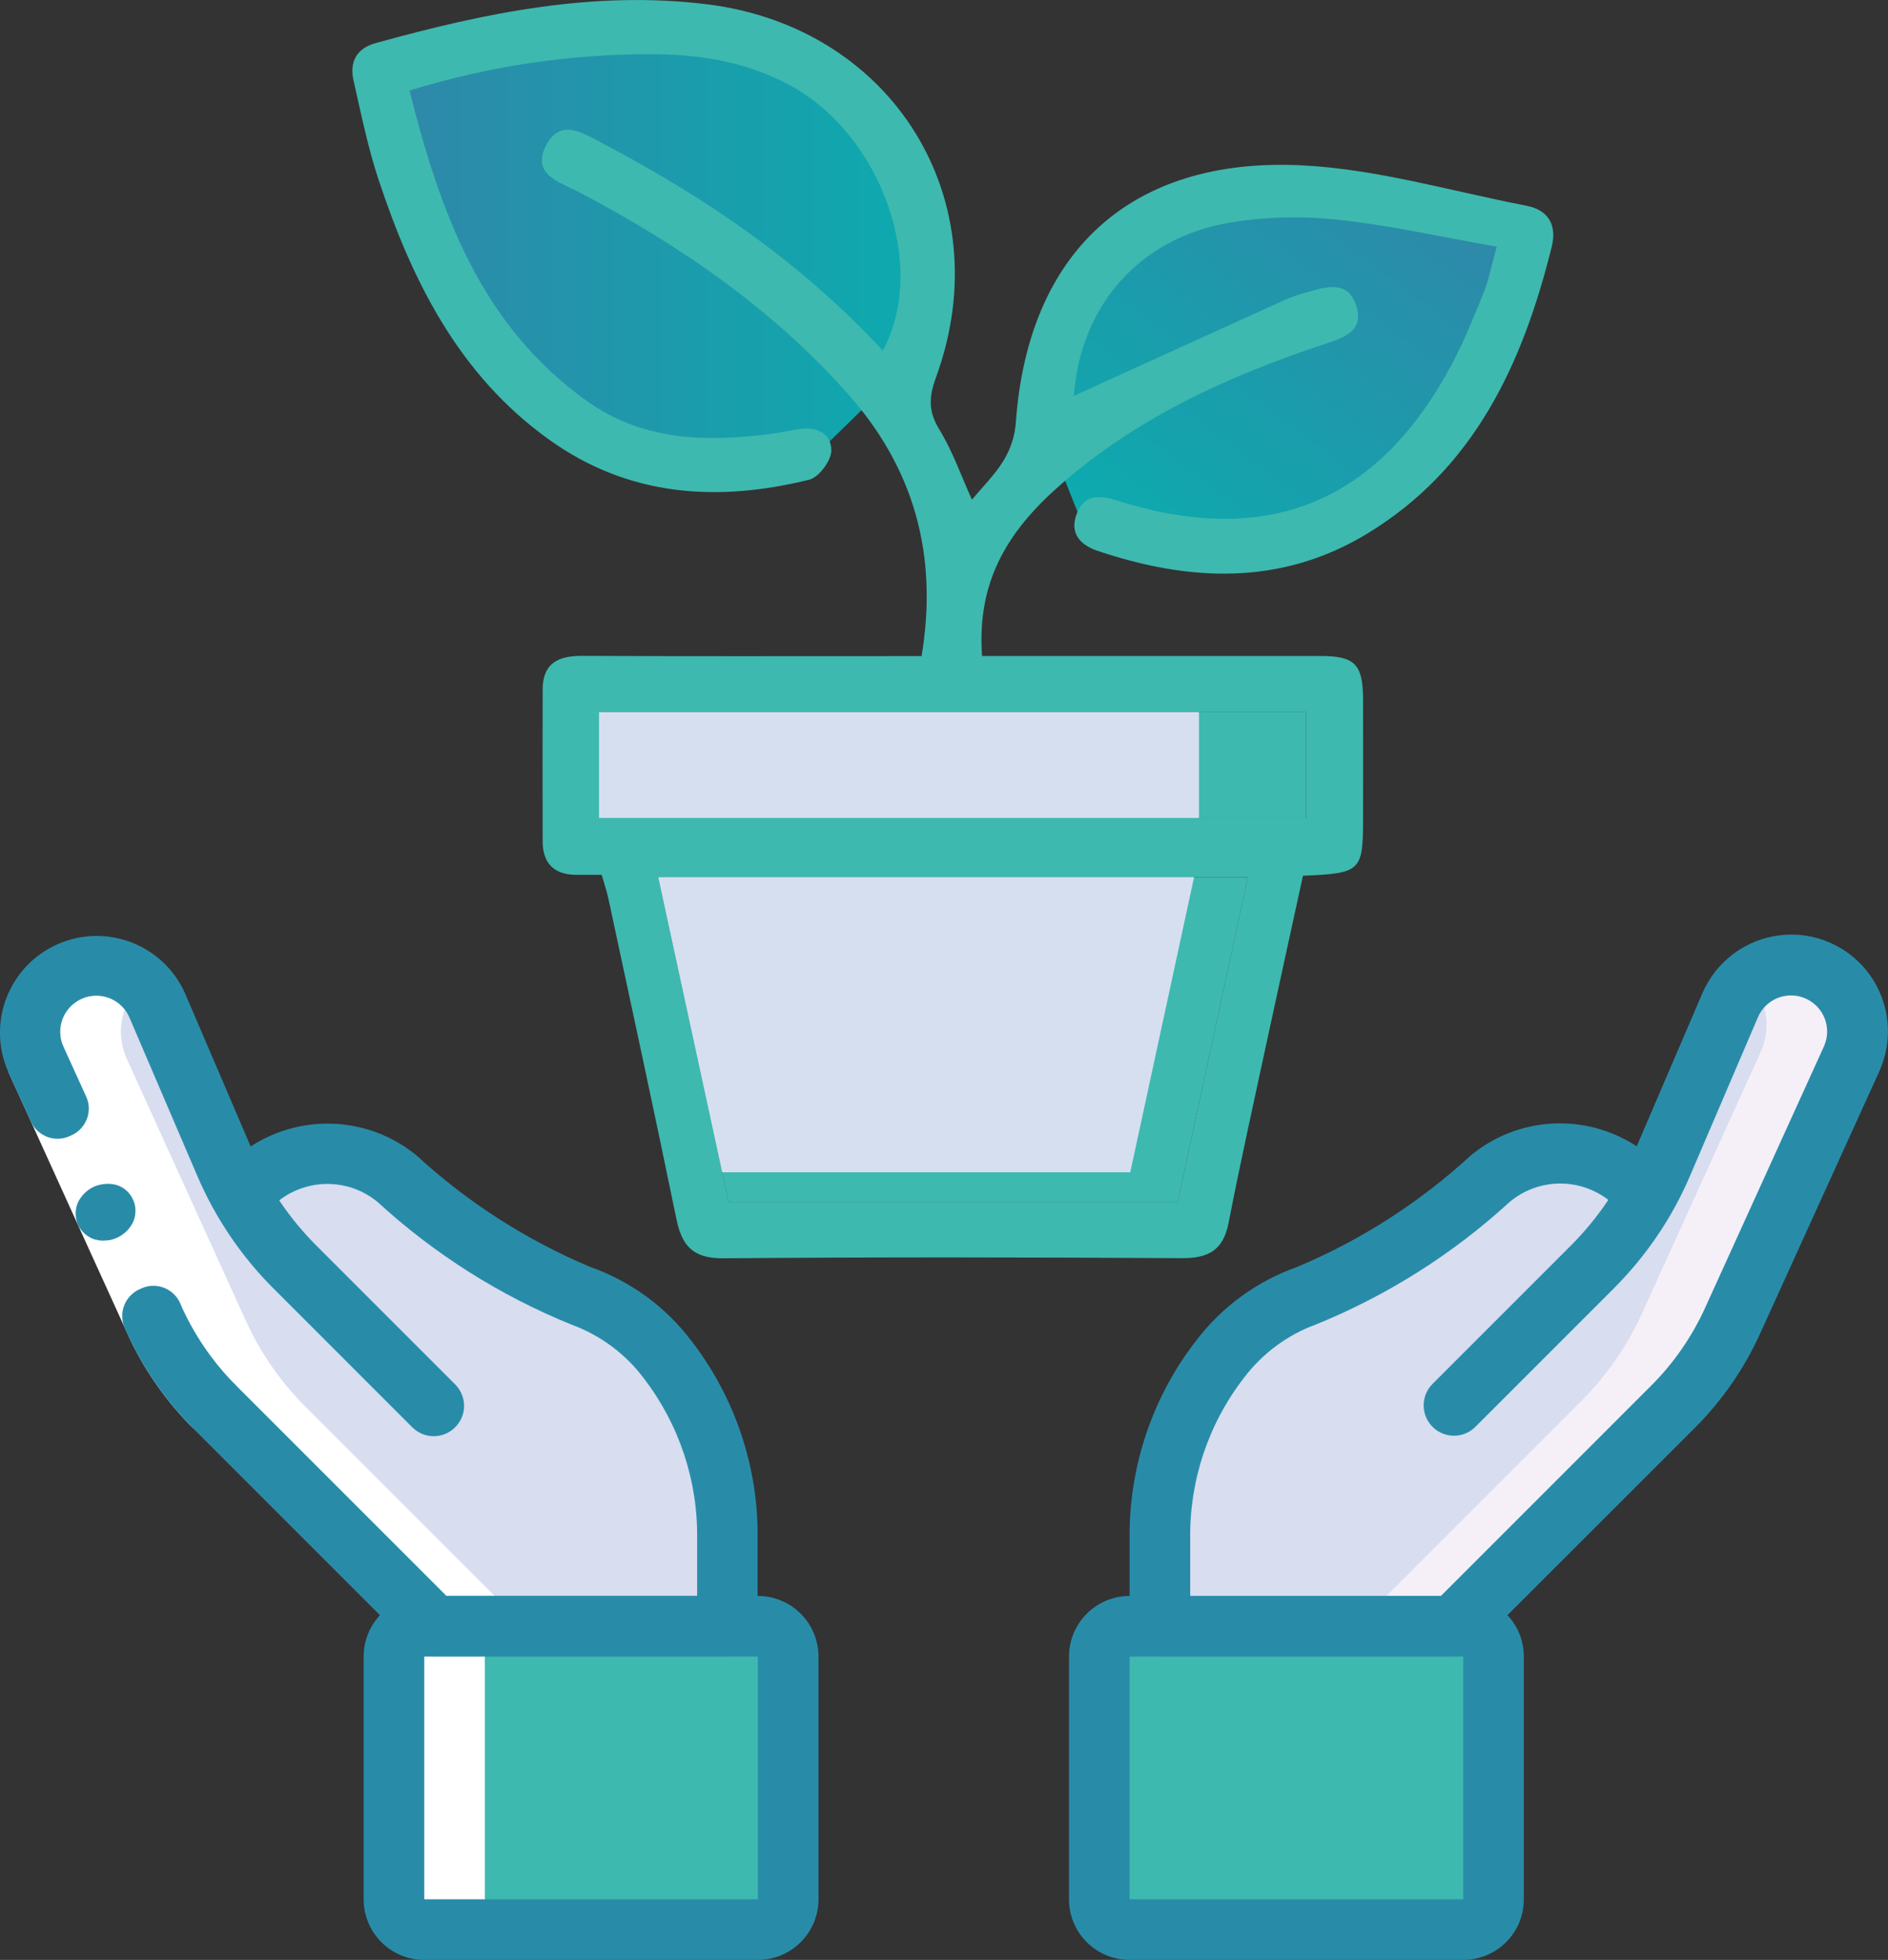 <svg xmlns="http://www.w3.org/2000/svg" xmlns:xlink="http://www.w3.org/1999/xlink" id="Layer_2" data-name="Layer 2" viewBox="0 0 147.03 152.61"><rect x="0" y="0" width="147.03" height="152.61" fill="#333333" stroke="none"/><defs><style>      .cls-1 {        fill: url(#linear-gradient-2);      }      .cls-2 {        fill: #fff;      }      .cls-3 {        fill: #288ca9;      }      .cls-4 {        fill: #f5f0f8;      }      .cls-5 {        fill: #d8ddf0;      }      .cls-6 {        fill: #3eb9af;      }      .cls-7 {        fill: url(#linear-gradient);      }      .cls-8 {        fill: #d6dff0;      }    </style><linearGradient id="linear-gradient" x1="29.4" y1="19.54" x2="72.21" y2="19.54" gradientUnits="userSpaceOnUse"><stop offset="0" stop-color="#3087a9"></stop><stop offset="1" stop-color="#0cabae"></stop></linearGradient><linearGradient id="linear-gradient-2" x1="69.29" y1="25.48" x2="107.65" y2="25.48" gradientTransform="translate(172.21 -28.42) rotate(126.67)" xlink:href="#linear-gradient"></linearGradient></defs><g id="Layer_1-2" data-name="Layer 1"><g><path class="cls-7" d="m69.18,29.29l3.02-4.91s-3.4-14.36-3.78-14.74-6.9-7.28-9.35-7.65c-2.46-.38-15.97.19-17.29.38-1.32.19-10.87,2.93-11.24,3.12s-1.13,6.24-1.13,6.24c0,0,5.39,11.06,6.61,12.76,1.23,1.7,5.1,6.71,7.18,7.75s10.77,4.35,11.72,4.54,7.84.47,7.84.47l1.42-2.46,4.54-4.44.47-1.04Z"></path><path class="cls-1" d="m82.11,35.33l1.91,4.8s10.48,2.83,10.95,2.76,9.47-1.18,11.06-2.74c1.59-1.56,9.52-9.06,10.09-10.11s3.71-9.38,3.78-9.75-3.88-4.15-3.88-4.15c0,0-10.83-2.04-12.71-2.07s-7.55.08-9.41,1.02-8.89,5.42-9.53,5.99-2.35,5.09-2.35,5.09l-1.18,2.63.76,5.64.49.9Z"></path><g><g><path class="cls-5" d="m33.78,109.47l-10.79-10.79c-2.31-2.32-4.17-5.05-5.46-8.06l-5.29-12.33c-.81-1.9-2.68-3.13-4.75-3.13-1.76,0-3.39.9-4.34,2.37-.95,1.48-1.09,3.34-.36,4.94l9.26,20.37c1.13,2.5,2.71,4.77,4.65,6.71l17.08,17.08h22.88v-6.76c.08-5.06-1.57-9.99-4.66-14-1.73-2.28-4.08-4.01-6.78-4.98-5.24-2.21-10.08-5.3-14.3-9.11-3.37-2.81-8.33-2.59-11.43.53"></path><path class="cls-6" d="m33.03,126.62h25.98c1.31,0,2.36,1.05,2.36,2.36v18.9c0,1.31-1.05,2.36-2.36,2.36h-25.98c-1.31,0-2.36-1.05-2.36-2.36v-18.9c0-1.31,1.05-2.36,2.36-2.36h0Z"></path><path class="cls-2" d="m33.78,126.62h-.75c-1.31,0-2.36,1.06-2.36,2.36v18.9c0,1.3,1.06,2.36,2.36,2.36h7.09c-1.3,0-2.36-1.06-2.36-2.36v-18.9c0-1.3,1.06-2.36,2.36-2.36h.75l-17.08-17.08c-1.94-1.94-3.51-4.21-4.65-6.71l-9.26-20.37c-.91-2-.46-4.35,1.13-5.87-1.78-1.72-4.53-1.93-6.55-.49-2.02,1.44-2.72,4.11-1.66,6.35l9.26,20.37c1.13,2.5,2.71,4.77,4.65,6.71l17.08,17.08Z"></path><path class="cls-2" d="m15.03,111.21c-1.99-2-3.64-4.31-4.87-6.85l-3.19-7-6.33-13.92,4.3-1.96,6.33,13.92,3.15,6.9c1,2.06,2.34,3.94,3.95,5.56l-3.34,3.34Z"></path><path class="cls-3" d="m59.02,152.61h-25.98c-2.61,0-4.72-2.11-4.72-4.72v-18.9c0-2.61,2.11-4.72,4.72-4.72h25.98c2.61,0,4.72,2.12,4.72,4.72v18.9c0,2.61-2.12,4.72-4.72,4.72h0Zm-25.98-23.62v18.9h25.98v-18.9h-25.98Z"></path><path class="cls-3" d="m10.93,100.36c-1.16.48-1.71,1.8-1.25,2.96,1.27,2.94,3.09,5.61,5.35,7.89l3.34-3.34c-1.86-1.87-3.35-4.07-4.39-6.5-.57-1.12-1.93-1.57-3.05-1.01h0Z"></path><path class="cls-3" d="m4.94,81.49l-4.3,1.96,1.81,3.97c.57,1.12,1.93,1.57,3.05,1.01,1.16-.48,1.72-1.8,1.25-2.96l-1.81-3.97Z"></path><path class="cls-3" d="m6.07,95.37c.26.53.71.94,1.27,1.13l.43.09c.16.02.32.02.47,0,.15,0,.3-.02.44-.06.15-.04.3-.09.45-.16.56-.26,1.01-.71,1.26-1.27.11-.27.16-.57.16-.86-.02-.89-.59-1.68-1.44-1.96-.29-.09-.6-.12-.9-.09-.31.02-.61.09-.89.21-.56.26-1.01.71-1.27,1.27-.22.54-.21,1.15.02,1.7h0Z"></path><path class="cls-3" d="m56.65,128.98h-22.87c-.63,0-1.23-.25-1.67-.69l-17.08-17.08c-.9-.93-.88-2.4.03-3.31.91-.91,2.38-.92,3.31-.03l16.39,16.39h19.53v-4.4c.07-4.52-1.39-8.93-4.14-12.52-1.44-1.93-3.42-3.39-5.68-4.21-5.55-2.26-10.66-5.49-15.07-9.54-2.44-2.01-6-1.84-8.24.39-.9.88-2.32.9-3.25.06-.93-.84-1.03-2.26-.24-3.24,3.96-4.07,10.38-4.43,14.77-.83,3.97,3.65,8.55,6.59,13.52,8.68,3.13,1.1,5.87,3.1,7.87,5.74,3.42,4.42,5.25,9.88,5.17,15.47v6.76c0,1.3-1.06,2.36-2.36,2.36h0Z"></path><path class="cls-3" d="m33.78,111.83c-.63,0-1.23-.25-1.67-.69l-10.79-10.79c-2.53-2.52-4.55-5.51-5.96-8.8l-5.28-12.32c-.44-1.03-1.46-1.7-2.58-1.7-.95,0-1.84.49-2.36,1.29-.52.8-.59,1.81-.2,2.68.49,1.18-.04,2.53-1.2,3.06-1.16.53-2.53.04-3.1-1.11-1.68-3.8.04-8.25,3.85-9.93,3.8-1.68,8.25.04,9.93,3.85l5.28,12.32c1.17,2.74,2.85,5.22,4.96,7.32l10.79,10.79c.67.68.88,1.69.51,2.57-.37.88-1.23,1.46-2.18,1.46h0Z"></path></g><g><path class="cls-4" d="m113.2,108.97l10.79-10.79c2.32-2.32,4.17-5.05,5.46-8.06l5.29-12.33c.81-1.9,2.68-3.13,4.75-3.13,1.76,0,3.39.9,4.34,2.37.95,1.48,1.09,3.34.36,4.94l-9.26,20.37c-1.13,2.5-2.71,4.77-4.65,6.71l-17.08,17.08h-22.87v-6.76c-.08-5.06,1.57-9.99,4.66-14,1.73-2.28,4.08-4.01,6.78-4.98,5.24-2.21,10.08-5.29,14.29-9.11,3.37-2.81,8.33-2.59,11.43.53"></path><path class="cls-5" d="m113.2,108.97l10.79-10.79c2.32-2.32,4.17-5.05,5.46-8.06l5.29-12.33c.81-1.9,2.68-3.13,4.75-3.13,1.76,0,3.39.9,4.34,2.37.95,1.48,1.09,3.34.36,4.94l-9.26,20.37c-1.13,2.5-2.71,4.77-4.65,6.71l-17.08,17.08h-22.87v-6.76c-.08-5.06,1.57-9.99,4.66-14,1.73-2.28,4.08-4.01,6.78-4.98,5.24-2.21,10.08-5.29,14.29-9.11,3.37-2.81,8.33-2.59,11.43.53"></path><path class="cls-4" d="m144.66,79.8c0,.74-.16,1.48-.47,2.15l-9.26,20.39c-1.15,2.49-2.72,4.76-4.65,6.71l-17.08,17.08h-7.09l17.08-17.08c1.93-1.95,3.51-4.22,4.65-6.71l9.26-20.39c.93-2,.46-4.38-1.16-5.88.95-.92,2.22-1.42,3.54-1.42,2.85,0,5.16,2.3,5.17,5.15h0Z"></path><path class="cls-4" d="m87.97,126.62h25.98c1.31,0,2.36,1.05,2.36,2.36v18.9c0,1.31-1.05,2.36-2.36,2.36h-25.98c-1.31,0-2.36-1.05-2.36-2.36v-18.9c0-1.31,1.05-2.36,2.36-2.36h0Z"></path><path class="cls-6" d="m89.31,127.19h22.84c1.58,0,2.86,1.05,2.86,2.36v18.9c0,1.31-1.27,2.36-2.86,2.36h-22.84c-1.58,0-2.85-1.05-2.85-2.36v-18.9c0-1.31,1.27-2.36,2.85-2.36h0Z"></path><path class="cls-3" d="m113.2,128.98h-22.87c-1.3,0-2.36-1.06-2.36-2.36v-6.76c-.07-5.59,1.75-11.05,5.18-15.47,2.01-2.64,4.75-4.64,7.87-5.74,4.98-2.09,9.55-5.03,13.52-8.68,3.69-3.05,8.93-3.33,12.92-.71l5.1-11.89c1.06-2.5,3.39-4.24,6.09-4.55,2.7-.31,5.36.87,6.95,3.07,1.59,2.2,1.87,5.09.74,7.56l-9.26,20.37c-1.25,2.76-2.99,5.27-5.13,7.4l-17.08,17.07c-.44.44-1.04.69-1.67.69h0Zm-20.51-4.72h19.53l16.39-16.39c1.74-1.74,3.15-3.78,4.17-6.02l9.26-20.37c.39-.87.32-1.88-.2-2.68-.52-.8-1.41-1.29-2.36-1.29-1.12,0-2.14.67-2.58,1.7l-5.28,12.33c-1.4,3.29-3.43,6.27-5.96,8.8l-10.79,10.79c-.93.9-2.4.88-3.31-.03-.91-.91-.92-2.38-.03-3.31l10.79-10.79c1.09-1.09,2.07-2.28,2.93-3.57-2.28-1.75-5.46-1.69-7.67.15-4.42,4.05-9.52,7.28-15.07,9.54-2.26.82-4.23,2.29-5.67,4.21-2.76,3.59-4.22,8-4.15,12.52v4.4Z"></path><path class="cls-3" d="m113.95,152.61h-25.98c-2.61,0-4.72-2.11-4.72-4.72v-18.9c0-2.61,2.12-4.72,4.72-4.72h25.98c2.61,0,4.72,2.12,4.72,4.72v18.9c0,2.61-2.11,4.72-4.72,4.72h0Zm-25.98-23.62v18.9h25.98v-18.9h-25.98Z"></path></g></g><path class="cls-6" d="m83.62,30.83c5.44-2.48,10.93-4.98,16.43-7.47.57-.26,1.18-.46,1.78-.62,1.47-.4,3.13-.94,3.78,1.04.65,1.99-.94,2.51-2.44,3.01-7.68,2.54-14.95,5.86-21.03,11.36-4.28,3.87-6.02,7.82-5.66,12.93.81,0,1.65,0,2.48,0,7.96,0,15.93,0,23.89,0,2.66,0,3.29.65,3.3,3.36.01,3.08,0,6.15,0,9.23,0,4.18-.14,4.33-4.68,4.52-.94,4.33-1.92,8.75-2.87,13.17-.99,4.61-2.02,9.22-2.92,13.85-.41,2.12-1.55,2.77-3.64,2.76-11.91-.07-23.82-.09-35.72.01-2.32.02-3.21-.95-3.64-3.04-1.71-8.32-3.51-16.62-5.29-24.92-.13-.6-.33-1.19-.53-1.9-.7,0-1.33,0-1.95,0-1.73,0-2.64-.86-2.65-2.59-.01-3.94-.01-7.89,0-11.83,0-2.07,1.22-2.64,3.09-2.63,7.96.04,15.93.02,23.89.02.85,0,1.7,0,2.53,0,1.3-7.87-.57-14.62-5.79-20.48-5.91-6.63-13.08-11.54-20.87-15.64-1.44-.76-3.77-1.34-2.59-3.64,1.14-2.21,2.96-.92,4.49-.12,8.07,4.23,15.5,9.35,21.74,16.09,3.55-6.57-.09-16.8-7.25-20.67-3.42-1.85-7.1-2.42-10.94-2.41-6.26.01-12.37.9-18.67,2.83,2.39,9.49,5.56,18.32,13.88,24.22,4.26,3.02,9.12,3.16,14.07,2.54.78-.1,1.55-.25,2.33-.39,1.38-.23,2.58.29,2.57,1.66,0,.79-.97,2.08-1.71,2.27-7.17,1.77-14.09,1.33-20.3-3.14-6.99-5.02-10.62-12.3-13.24-20.19-.84-2.53-1.37-5.16-1.96-7.76-.33-1.43.24-2.49,1.71-2.9C37.72,1.01,46.26-.77,55.11.34c14.48,1.82,22.79,15.31,17.79,29.02-.57,1.55-.62,2.67.26,4.1,1.02,1.66,1.67,3.54,2.53,5.45,1.5-1.81,3.21-3.2,3.42-6.04.96-13.25,8.93-20.62,22.19-20,5.9.28,11.73,2.02,17.58,3.15,1.71.33,2.37,1.52,1.97,3.16-2.25,9.1-6.01,17.32-14.42,22.4-6.7,4.04-13.8,3.72-20.96,1.31-1.34-.45-2.2-1.36-1.62-2.88.59-1.54,1.79-1.46,3.13-1.04,11.68,3.71,20.3.22,26.08-10.6.96-1.8,1.72-3.71,2.49-5.6.38-.93.56-1.95,1.01-3.56-4.23-.74-8.26-1.66-12.34-2.1-2.79-.3-5.71-.24-8.47.23-7.1,1.21-11.61,6.54-12.12,13.46Zm8.09,62.75c1.84-8.52,3.65-16.87,5.47-25.29h-45.92c1.85,8.55,3.67,16.9,5.48,25.29h34.97Zm-45.06-29.89h55.07v-8.24h-55.07v8.24Z"></path><path class="cls-6" d="m91.71,93.59h-34.97c-1.82-8.39-3.63-16.74-5.48-25.29h45.92c-1.82,8.41-3.63,16.77-5.47,25.29Z"></path><path class="cls-6" d="m46.65,63.69v-8.24h55.07v8.24h-55.07Z"></path><path class="cls-8" d="m88.02,91.28h-31.78c-1.65-7.62-3.3-15.21-4.98-22.98h41.73c-1.65,7.65-3.3,15.24-4.97,22.98Z"></path><path class="cls-8" d="m46.65,63.69v-8.24h46.72v8.24h-46.72Z"></path></g></g></svg>